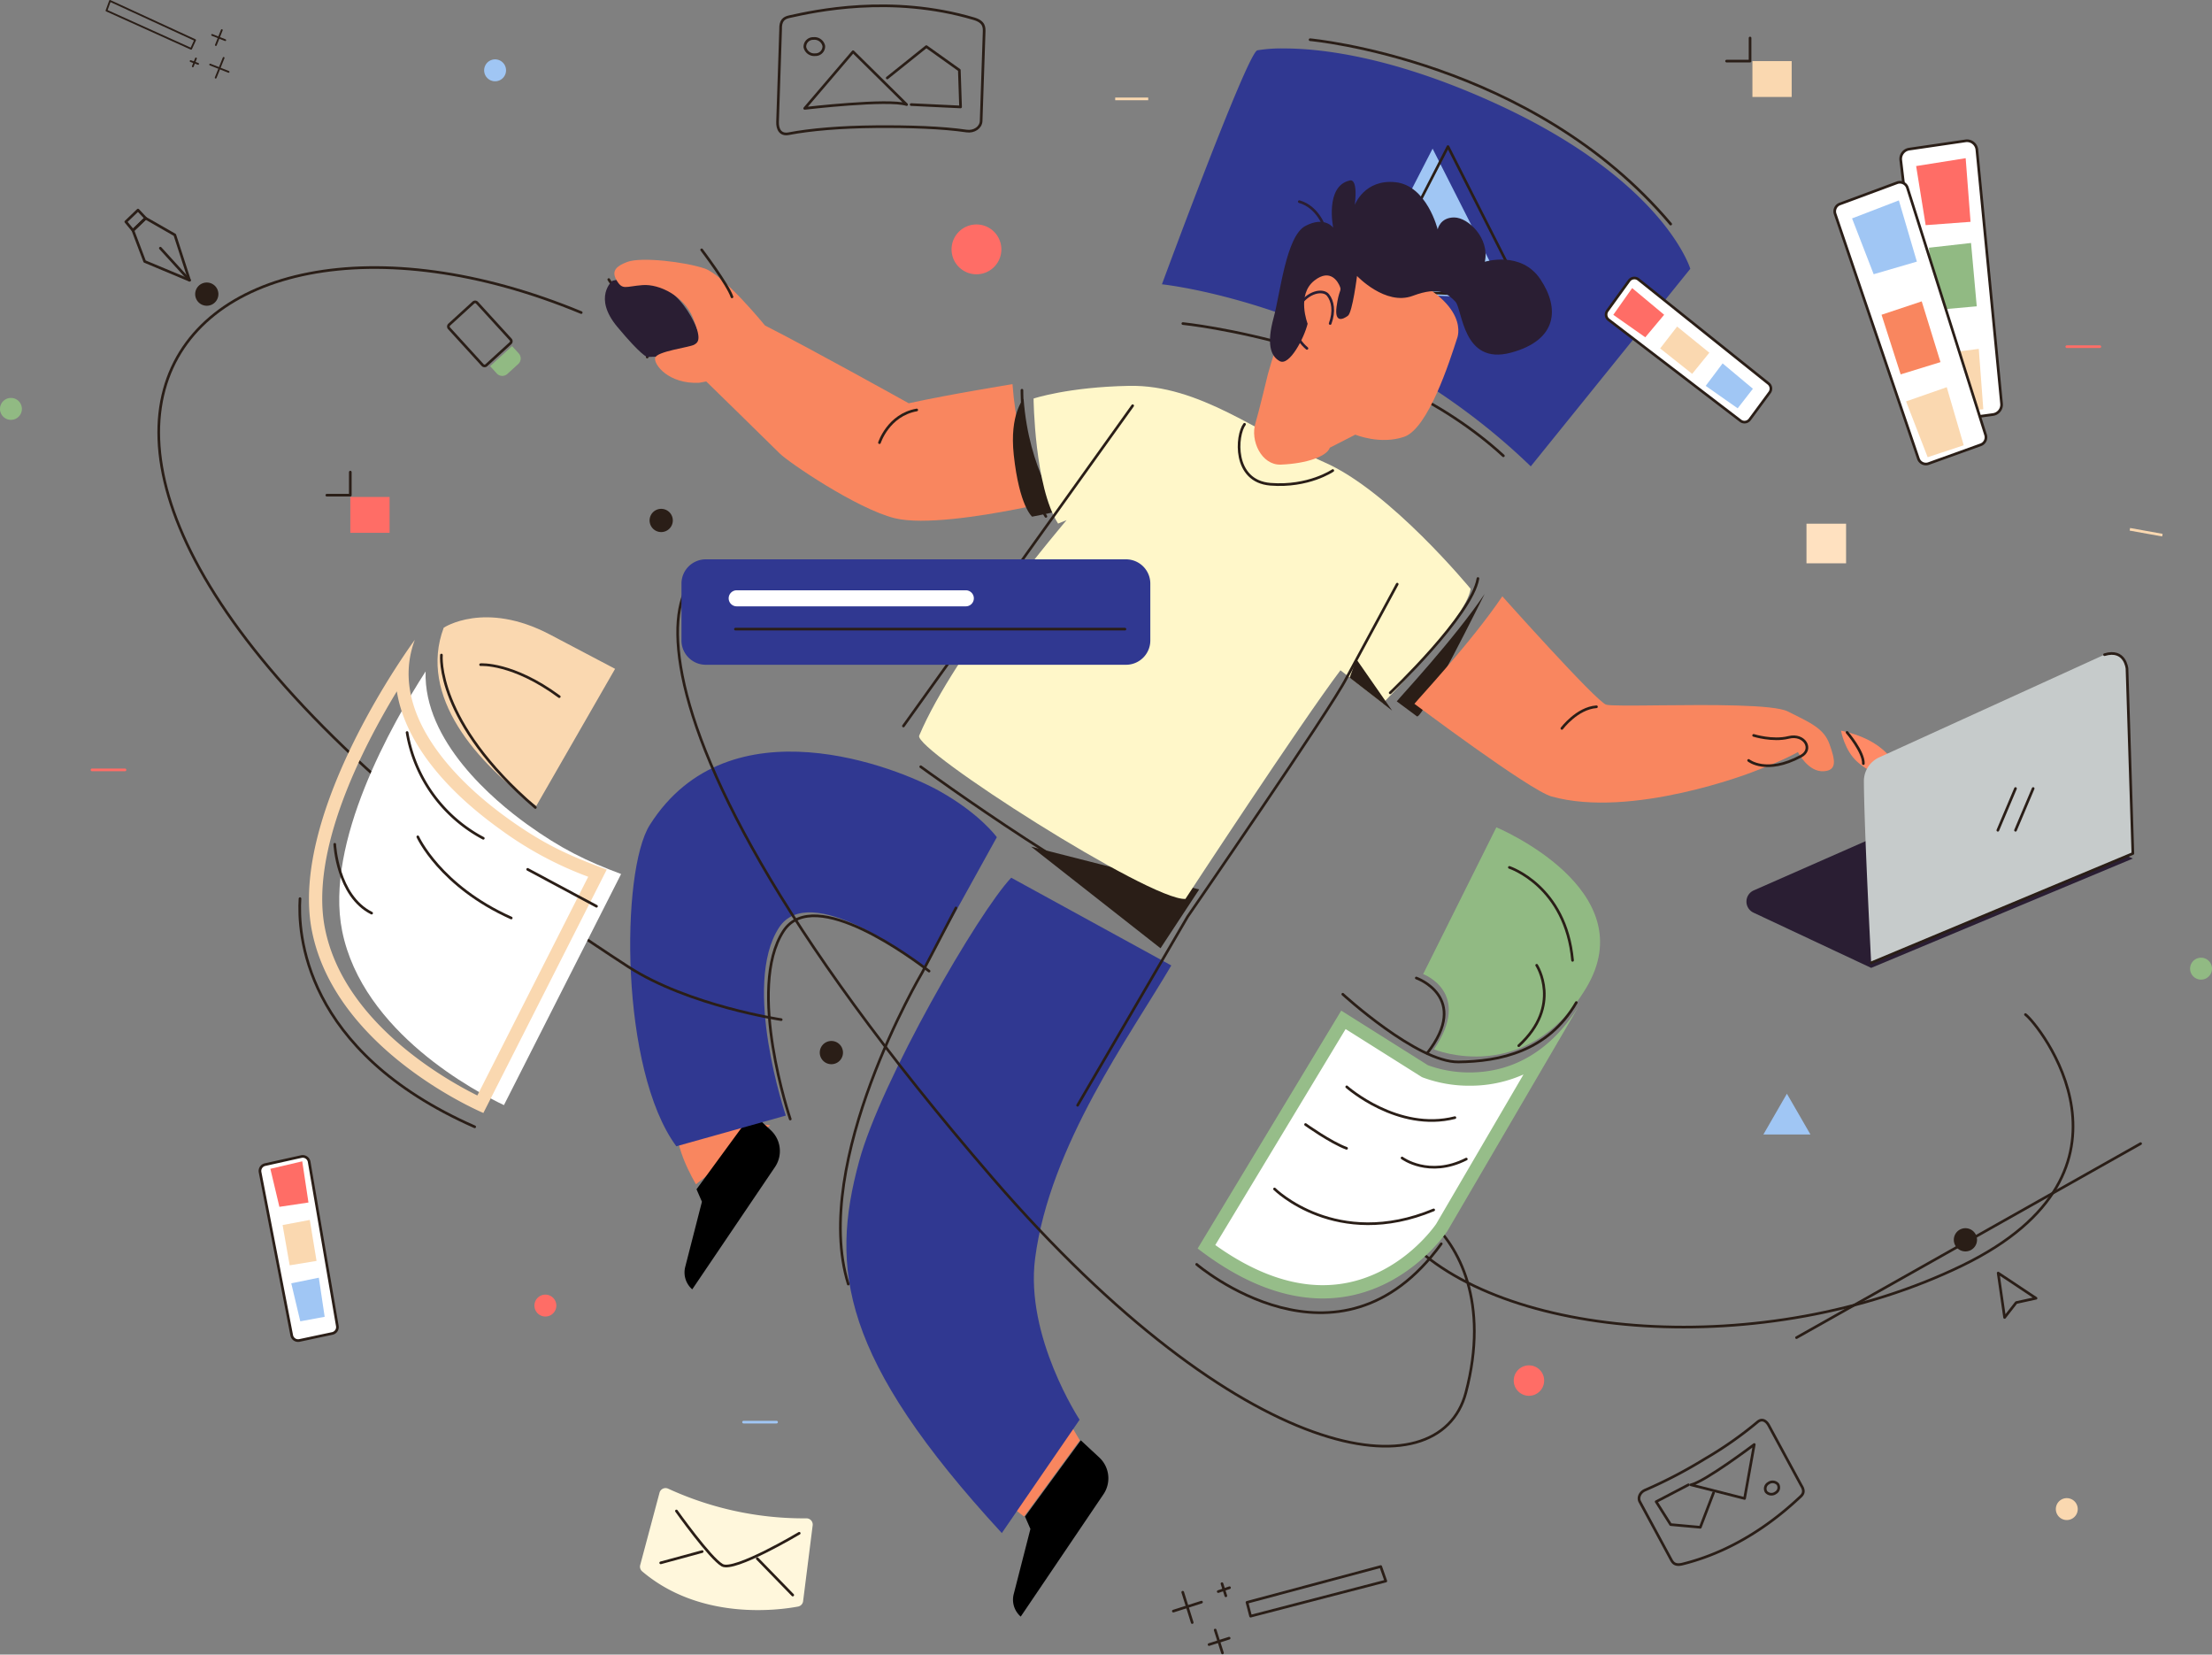<svg xmlns="http://www.w3.org/2000/svg" width="833.036" height="622.963" viewBox="0 0 833.036 622.963">
  <rect x="0" y="0" width="833.036" height="622.963" fill="#808080" stroke="none"/>
  <g id="Group_7" data-name="Group 7" transform="translate(0 0.336)">
    <path id="Path_1" data-name="Path 1" d="M775.558,271.52c-54.014-50.632-117.289-63.692-134.018-66.361,11.263-30.386,28.674-75.568,33.009-82.26a64.5,64.5,0,0,1,8.454-.482c12.29,0,38.585,2.556,76.63,19.677,54.938,24.721,69.646,52.535,72.534,59.337Z" transform="translate(-199.497 -101.177)" fill="#303891"/>
    <path id="Path_2" data-name="Path 2" d="M684.828,127.086c12.021,0,37.785,2.517,75.261,19.382,49.7,22.367,65.765,47.371,69.995,55.829L777.027,267.99c-31.93-29.073-66.344-45.132-90.145-53.582a251.245,251.245,0,0,0-38.98-10.554c12.447-33.452,25.993-67.888,30.54-76.5,1.477-.138,3.614-.27,6.387-.27m0-6.668a56,56,0,0,0-10.119.705c-3.906,1.3-35.906,88.095-35.906,88.095s75.96,7.749,138.9,68.544l60.081-74.386s-10.026-33.769-74.959-62.988c-38.05-17.123-64.572-19.97-78-19.97" transform="translate(-201.219 -102.511)" fill="#303891"/>
    <path id="Path_3" data-name="Path 3" d="M645.493,177.728s74.689,7.544,120.711,49.793" transform="translate(-200.035 -56.245)" fill="none" stroke="#2a1e17" stroke-linecap="round" stroke-linejoin="round" stroke-width="1"/>
    <path id="Path_4" data-name="Path 4" d="M684.18,197.223l27.864-54.179,28.638,56.5Z" transform="translate(-172.53 -87.417)" fill="#a0c6f4"/>
    <path id="Path_5" data-name="Path 5" d="M687.43,196.759l27.864-54.179,28.638,56.5Z" transform="translate(-169.984 -87.727)" fill="none" stroke="#2a1e17" stroke-linecap="round" stroke-linejoin="round" stroke-width="1"/>
    <path id="Path_6" data-name="Path 6" d="M671.74,118.444s83.745,7.545,135.8,69.41" transform="translate(-178.362 -103.828)" fill="none" stroke="#2a1e17" stroke-linecap="round" stroke-linejoin="round" stroke-width="1"/>
    <path id="Path_7" data-name="Path 7" d="M700.453,280.917c-4.6-3.381-7.615-5.65-7.615-5.65,1.274-1.7,21.427-23.169,33.1-40.469,0,0-23.6,47.5-25.48,46.119" transform="translate(-166.821 -11.536)" fill="#2a1e17"/>
    <path id="Path_8" data-name="Path 8" d="M526.12,168.592c2.244,3.741,3.243,2.244,9.726,1.745s15.711,4.239,18.952,12.22,2.244,9.226.5,10.224-14.214,2.492-14.712,4.986" transform="translate(-296.856 -63.677)" fill="none" stroke="#2a1e17" stroke-linecap="round" stroke-linejoin="round" stroke-width="1"/>
    <path id="Path_9" data-name="Path 9" d="M637.464,415.982l-5.81-9.819-20.61,34.352,5.41,4.163Z" transform="translate(-230.809 125.954)" fill="#f9865f"/>
    <path id="Path_10" data-name="Path 10" d="M547.7,371.306s-10.679-17.365-6.1-25.873l34.072,3.646Z" transform="translate(-285.589 74.239)" fill="#f9865f"/>
    <path id="Path_11" data-name="Path 11" d="M546.605,372.436l2.04,4.69-6.293,24.548A8.4,8.4,0,0,0,545,410.121l31.16-46.062a10.714,10.714,0,0,0-1.582-13.85l-6.964-6.468Z" transform="translate(-284.299 74.987)"/>
    <path id="Path_12" data-name="Path 12" d="M541.169,197.976c9.757-.232,22.122-.85,19.65-8.269s-11.746-25.967-32.767-20.4c0,0-7.42,6.182,1.854,17.311s11.263,11.36,11.263,11.36" transform="translate(-297.442 -63.914)" fill="#2a1e33"/>
    <path id="Path_13" data-name="Path 13" d="M587.873,402.7s-16.656-49.179-2.562-70.768c11.633-17.82,49.634,11.163,54.843,15.069l27.19-49.108s-6.277-8.8-21.689-17.418S566.579,246.058,536.66,293.26c-11.058,17.448-11.226,92.312,9.979,121Z" transform="translate(-291.937 16.98)" fill="#303891"/>
    <path id="Path_14" data-name="Path 14" d="M567.712,378.483s-16.656-49.179-2.562-70.768c11.633-17.82,49.635,11.163,54.843,15.069" transform="translate(-270.102 42.502)" fill="none" stroke="#2a1e17" stroke-linecap="round" stroke-linejoin="round" stroke-width="1"/>
    <path id="Path_15" data-name="Path 15" d="M636.932,285c-12.367,13.017-49.031,76.433-57.276,106.743-11.028,40.542-6.882,74.166,53.734,140l29.3-42.676s-20.6-31.283-16.754-60.771c5.563-42.661,35.921-84.023,51.283-110.26Z" transform="translate(-256.11 45.125)" fill="#303891"/>
    <path id="Path_16" data-name="Path 16" d="M614.883,288.305l48.741,38.252,14.564-22.146Z" transform="translate(-226.574 30.131)" fill="#2a1e17"/>
    <path id="Path_17" data-name="Path 17" d="M782.8,264.18q11.4,2.443,17.373,8.686c3.981,4.163,2.171,6.335.723,7.6s-7.059-.18-11.943-4.523S782.8,264.18,782.8,264.18" transform="translate(-89.474 10.571)" fill="#ff8a66"/>
    <path id="Path_18" data-name="Path 18" d="M692.838,275.268c1.275-1.7,21.429-23.169,33.1-40.469,0,0,35.267,39.514,39.09,40.789,1.422.473,10.068.36,20.805.25,18.145-.188,42.264-.37,47.6,2.3,8.5,4.249,13.6,6.373,15.721,12.323s2.961,9.834-2.126,10.2c-5.948.425-9.772-7.222-9.772-7.222s-4.86,2.936-17.42,7.647c0,0-45.192,17.544-75.4,9.061-8.249-2.317-51.6-34.874-51.6-34.874" transform="translate(-160.165 -10.622)" fill="#f9865f"/>
    <path id="Path_19" data-name="Path 19" d="M530.46,164.73c-3.878,1.477-6.235,3.242-3.989,6.982s3.241,2.246,9.724,1.745,15.711,4.239,18.953,12.22,2.244,9.227.5,10.224-14.214,2.494-14.714,4.988,5.053,9.854,16.524,9.354l2.742-.5s24.124,23.561,27.615,27.054,29.149,20.872,43.283,24.406c10.743,2.686,32.505-.779,45.584-3.331,6.352-1.239,10.656-2.262,10.656-2.262s-9.814-17.68-11.81-44.862c0,0-23.481,3.773-39.083,7.2,0,0-36.409-20.3-54.116-29.276,0,0-15.461-18.952-22.693-21.446s-23.94-4.489-29.176-2.494" transform="translate(-294.225 -66.451)" fill="#f9865f"/>
    <path id="Path_20" data-name="Path 20" d="M619.118,238.047c6.352-1.239,10.654-2.262,10.654-2.262s-11.871-14.966-13.867-42.148c0,0-5.366,5.785-3.7,21.179,2.1,19.348,6.91,23.231,6.91,23.231" transform="translate(-230.42 -43.853)" fill="#2a1e17"/>
    <path id="Path_21" data-name="Path 21" d="M631.208,193.727s.328,33.217,9.227,47.072l3.193-1.277s-41.937,49.061-55.5,81.118c-2.221,5.246,87.069,62.28,100.261,61.481,0,0,43.5-66.4,58.384-86.081l15.989,12.393s31.365-31.763,33.05-43.043c0,0-30.295-36.865-55.079-47.657s-46.932-29.284-73.554-28.782c-23.046.433-35.971,4.776-35.971,4.776" transform="translate(-241.966 -44.008)" fill="#fff7c9"/>
    <path id="Path_22" data-name="Path 22" d="M699.264,268.354l-15.991-12.392,2.547-6.942Z" transform="translate(-174.997 -1.156)" fill="#2a1e17"/>
    <path id="Path_23" data-name="Path 23" d="M738.039,193.392c-2.8,8.707-10.884,33.9-19.9,37.011s-18.41-.8-18.41-.8l-9.607,4.916c-1.072,3.218-8.654,5.985-18.445,6.362-7.25.278-11.663-9.029-9.517-15.771.984-3.094,4.665-18.348,4.665-18.348s7.775-28.612,14.927-34.521,13.875-11.761,32.967-4.044c29.233,11.818,23.324,25.192,23.324,25.192" transform="translate(-189.319 -66.289)" fill="#f9865f"/>
    <path id="Path_24" data-name="Path 24" d="M678.366,204.173c-1.284,5.348-6.845,16.043-10.481,14.117s-4.92-6.845-2.352-16.256,4.706-30.8,11.978-34.651,10.479.642,10.479.642-3.208-15.614,6.2-17.753c0,0,3.209-1.5,1.926,9.2,0,0,3.636-9.839,15.4-8.556s15.827,17.753,15.827,17.753.855-4.491,6.2-4.491,13.473,7.914,11.55,16.683c0,0,13.685-4.283,20.96,6.632s6.417,22.886-11.121,27.59c-18.34,4.921-18.181-16.469-20.962-19.25s-5.775-5.988-16.041-2.139-20.962-7.485-20.962-7.485-1.71,13.689-3.422,14.972-5.133,2.994-4.278-3.423,1.926-5.775,1.284-7.487-3.536-7.109-9.624-2.352c-6.845,5.348-2.567,16.256-2.567,16.256" transform="translate(-185.912 -82.643)" fill="#2a1e33"/>
    <path id="Path_25" data-name="Path 25" d="M676.424,192.515c-4.079-3.428-6.908-9.466-3.318-15.5s9.464-6.855,11.26-4.57,2.489,6.137.8,10.7" transform="translate(-184.229 -61.686)" fill="none" stroke="#2a1e33" stroke-linecap="round" stroke-linejoin="round" stroke-width="1"/>
    <path id="Path_26" data-name="Path 26" d="M616.1,440.749l2.04,4.69-6.293,24.548a8.4,8.4,0,0,0,2.649,8.447l31.16-46.062a10.714,10.714,0,0,0-1.582-13.85l-6.963-6.468Z" transform="translate(-230.087 129.883)"/>
    <path id="Path_27" data-name="Path 27" d="M682.281,164.816s-2.386-7.762-9.538-9.8" transform="translate(-183.434 -79.433)" fill="none" stroke="#2a1e33" stroke-linecap="round" stroke-linejoin="round" stroke-width="1"/>
    <line id="Line_5" data-name="Line 5" y1="120.586" x2="86.326" transform="translate(340.23 152.414)" fill="none" stroke="#2a1e17" stroke-linecap="round" stroke-linejoin="round" stroke-width="1"/>
    <path id="Path_28" data-name="Path 28" d="M661.469,199.261c-3.109,4.044-4.526,21.446,9.782,22.576s23.456-5.156,23.456-5.156" transform="translate(-192.788 -39.848)" fill="none" stroke="#2a1e17" stroke-linecap="round" stroke-linejoin="round" stroke-width="1"/>
    <path id="Path_29" data-name="Path 29" d="M546.015,165.9s9.868,13.06,11.418,17.713" transform="translate(-281.771 -72.17)" fill="none" stroke="#2a1e17" stroke-linecap="round" stroke-linejoin="round" stroke-width="1"/>
    <path id="Path_30" data-name="Path 30" d="M767.636,274.7s6.593,5.428,19.722-1.6c4.761-2.547,1.372-8.574-4.655-7.069s-13.183-.752-13.183-.752" transform="translate(-109.111 11.267)" fill="none" stroke="#2a1e17" stroke-linecap="round" stroke-linejoin="round" stroke-width="1"/>
    <path id="Path_31" data-name="Path 31" d="M784.158,264.632s6.327,7.379,6.153,11.763" transform="translate(-88.57 10.774)" fill="none" stroke="#2a1e17" stroke-linecap="round" stroke-linejoin="round" stroke-width="1"/>
    <path id="Path_32" data-name="Path 32" d="M728.323,267.408s5.718-7.62,13.028-8.142" transform="translate(-140.125 6.499)" fill="none" stroke="#2a1e17" stroke-linecap="round" stroke-linejoin="round" stroke-width="1"/>
    <path id="Path_33" data-name="Path 33" d="M583.668,208.637s3.339-10.4,14.037-12.312" transform="translate(-252.462 -42.314)" fill="none" stroke="#2a1e17" stroke-linecap="round" stroke-linejoin="round" stroke-width="1"/>
    <path id="Path_34" data-name="Path 34" d="M618.471,298.385,605.708,322.8s-42.078,71.21-27.8,117.215" transform="translate(-258.455 43.115)" fill="none" stroke="#2a1e17" stroke-linecap="round" stroke-linejoin="round" stroke-width="1"/>
    <path id="Path_35" data-name="Path 35" d="M623.418,425.9l41.4-70.972s54.264-78.7,59.816-89.808l19.15-35.428" transform="translate(-217.591 -10.093)" fill="none" stroke="#2a1e17" stroke-linecap="round" stroke-linejoin="round" stroke-width="1"/>
    <path id="Path_36" data-name="Path 36" d="M590.993,271.068s73.626,53.679,95.458,56.265" transform="translate(-244.25 17.276)" fill="none" stroke="#2a1e17" stroke-linecap="round" stroke-linejoin="round" stroke-width="1"/>
    <path id="Path_37" data-name="Path 37" d="M613.953,191.812s-.067,33.687,9.016,47.5" transform="translate(-229.088 -45.228)" fill="none" stroke="#2a1e17" stroke-linecap="round" stroke-linejoin="round" stroke-width="1"/>
    <path id="Path_38" data-name="Path 38" d="M724.5,231.6c-2.312,13.885-33.05,43.043-33.05,43.043" transform="translate(-167.908 -14.129)" fill="none" stroke="#2a1e17" stroke-linecap="round" stroke-linejoin="round" stroke-width="1"/>
    <path id="Path_39" data-name="Path 39" d="M579.833,334.45a4.372,4.372,0,1,1-4.373-4.373,4.373,4.373,0,0,1,4.373,4.373" transform="translate(-262.365 61.518)" fill="#2a1e17"/>
    <path id="Path_40" data-name="Path 40" d="M820.72,395.744,818.3,379.021l14.262,9.482L825.1,390.13Z" transform="translate(-65.791 99.95)" fill="none" stroke="#2a1e17" stroke-linecap="round" stroke-linejoin="round" stroke-width="1"/>
    <path id="Path_41" data-name="Path 41" d="M546.7,219.814c-27.027-23.848-71.689,35.619,91.74,224.9,94.276,109.187,168.35,118.979,178.385,80.993,18-68.151-47.012-85.379-22.821-58.685,35.176,38.813,135.232,47.014,209.791,10.793,73.568-35.739,28.348-91.242,23.779-94.48" transform="translate(-264.793 -1.689)" fill="none" stroke="#2a1e17" stroke-linecap="round" stroke-linejoin="round" stroke-width="1"/>
    <path id="Path_42" data-name="Path 42" d="M817.025,374.122a4.372,4.372,0,1,1-4.373-4.373,4.373,4.373,0,0,1,4.373,4.373" transform="translate(-72.477 92.333)" fill="#2a1e17"/>
    <line id="Line_6" data-name="Line 6" y1="73.041" x2="129.589" transform="translate(676.56 430.242)" fill="none" stroke="#2a1e17" stroke-linecap="round" stroke-linejoin="round" stroke-width="1"/>
    <path id="Path_43" data-name="Path 43" d="M543.751,221.687a4.372,4.372,0,1,1-4.373-4.373,4.373,4.373,0,0,1,4.373,4.373" transform="translate(-290.371 -26.07)" fill="#2a1e17"/>
    <path id="Path_44" data-name="Path 44" d="M617.628,169.548a9.379,9.379,0,1,1-9.379-9.379,9.379,9.379,0,0,1,9.379,9.379" transform="translate(-240.515 -75.993)" fill="#ff6d66"/>
    <path id="Path_45" data-name="Path 45" d="M504.055,122.884a4.124,4.124,0,1,0,4.123,4.123,4.122,4.122,0,0,0-4.123-4.123" transform="translate(-317.602 -100.866)" fill="#a0c6f4"/>
    <path id="Path_46" data-name="Path 46" d="M839.576,429.24a4.124,4.124,0,1,1-4.123-4.123,4.122,4.122,0,0,1,4.123,4.123" transform="translate(-57.102 138.598)" fill="#fad8b0"/>
    <path id="Path_47" data-name="Path 47" d="M808.409,342.243l-44.325-20.8a4.6,4.6,0,0,1,.1-8.377l82.463-36.284a4.6,4.6,0,0,1,3.668-.017l56.641,24.313Z" transform="translate(-103.726 21.832)" fill="#2a1e33"/>
    <path id="Path_48" data-name="Path 48" d="M787.966,294.178c.113,18.341,2.746,68.361,2.746,68.361l98.549-41.166-2.209-69.6a5.987,5.987,0,0,0-8.466-5.258L793.734,285.18a9.828,9.828,0,0,0-5.768,9" transform="translate(-86.029 -0.369)" fill="#c6cbcb"/>
    <path id="Path_49" data-name="Path 49" d="M789.613,362.5l98.549-41.166-2.209-69.606s-.657-7.6-8.466-5.256" transform="translate(-84.931 -0.326)" fill="none" stroke="#2a1e17" stroke-linecap="round" stroke-linejoin="round" stroke-width="1"/>
    <line id="Line_7" data-name="Line 7" y1="15.727" x2="6.653" transform="translate(752.381 296.537)" fill="none" stroke="#2a1e17" stroke-linecap="round" stroke-linejoin="round" stroke-width="1"/>
    <line id="Line_8" data-name="Line 8" y1="15.727" x2="6.653" transform="translate(759.035 296.537)" fill="none" stroke="#2a1e17" stroke-linecap="round" stroke-linejoin="round" stroke-width="1"/>
    <path id="Path_50" data-name="Path 50" d="M518.841,387.964a4.124,4.124,0,1,1-4.123-4.123,4.122,4.122,0,0,1,4.123,4.123" transform="translate(-309.327 103.253)" fill="#ff6d66"/>
    <path id="Path_51" data-name="Path 51" d="M729.62,400.859a5.729,5.729,0,1,1-5.728-5.728,5.729,5.729,0,0,1,5.728,5.728" transform="translate(-148.09 118.594)" fill="#ff6d66"/>
    <path id="Path_52" data-name="Path 52" d="M542.953,423.077a122.35,122.35,0,0,0,52.064,11.163,2.345,2.345,0,0,1,2.329,2.644l-3.6,28.551a2.349,2.349,0,0,1-1.9,2.019c-7.3,1.37-36.711,5.406-58.712-13.252a2.342,2.342,0,0,1-.732-2.389l7.27-27.219a2.347,2.347,0,0,1,3.279-1.517" transform="translate(-291.298 137.083)" fill="#fff7dc"/>
    <path id="Path_53" data-name="Path 53" d="M540.25,428.018s12.712,17.858,17.243,20.417,29-12.027,29-12.027" transform="translate(-285.507 140.533)" fill="none" stroke="#2a1e17" stroke-linecap="round" stroke-linejoin="round" stroke-width="1"/>
    <line id="Line_9" data-name="Line 9" x2="13.352" y2="13.725" transform="translate(285.19 586.478)" fill="none" stroke="#2a1e17" stroke-linecap="round" stroke-linejoin="round" stroke-width="1"/>
    <line id="Line_10" data-name="Line 10" x1="15.617" y2="4.246" transform="translate(248.82 583.833)" fill="none" stroke="#2a1e17" stroke-linecap="round" stroke-linejoin="round" stroke-width="1"/>
    <rect id="Rectangle_4" data-name="Rectangle 4" width="14.917" height="14.917" transform="translate(680.316 196.837)" fill="#ffe1c0"/>
    <path id="Path_54" data-name="Path 54" d="M779.757,341.086l4.434,7.68,4.433,7.679H770.89l4.433-7.679Z" transform="translate(-106.808 70.364)" fill="#a0c6f4"/>
    <path id="Path_55" data-name="Path 55" d="M561.155,154.5l1.155-34.864c-.122-3.254,1.2-4.291,3.209-4.735,9.472-2.1,38.26-8.512,69.573.744,4.046,1.2,3.918,3.338,3.853,5.265l-1.12,33.239c-.082,2.441-2.632,4.208-5.478,3.791-9.141-1.337-21.576-1.752-34.2-1.645-13.047.11-24.673,1.08-32.809,2.647C562.229,159.541,561.065,157.227,561.155,154.5Z" transform="translate(-268.328 -108.938)" fill="none" stroke="#2a1e17" stroke-linecap="round" stroke-linejoin="round" stroke-width="1"/>
    <path id="Path_56" data-name="Path 56" d="M567.473,142.488,585.7,121.152l20.175,19.912C598.916,138.8,567.473,142.488,567.473,142.488Z" transform="translate(-264.432 -102.021)" fill="none" stroke="#2a1e17" stroke-linecap="round" stroke-linejoin="round" stroke-width="1"/>
    <path id="Path_57" data-name="Path 57" d="M585.106,131.8,599.84,120l12.417,8.862.465,13.854-18.612-.89" transform="translate(-250.973 -102.787)" fill="none" stroke="#2a1e17" stroke-linecap="round" stroke-linejoin="round" stroke-width="1"/>
    <path id="Path_58" data-name="Path 58" d="M575.092,121.018a3.116,3.116,0,0,1-3.218,3.239,3.593,3.593,0,0,1-3.914-2.847,3.116,3.116,0,0,1,3.217-3.239A3.594,3.594,0,0,1,575.092,121.018Z" transform="translate(-264.845 -104.015)" fill="none" stroke="#2a1e17" stroke-linecap="round" stroke-linejoin="round" stroke-width="1"/>
    <path id="Path_59" data-name="Path 59" d="M792.108,409.513l12.227,22.576c1.287,2.022.83,3.173-.278,4.2-5.238,4.853-21.139,19.632-44.47,25.392-3.014.745-3.729-.664-4.4-1.912l-11.645-21.531c-.855-1.58.107-3.651,2.071-4.444a177.573,177.573,0,0,0,22.337-11.67A142.381,142.381,0,0,0,787.8,408.246C789.553,406.713,791.153,407.749,792.108,409.513Z" transform="translate(-125.978 126.846)" fill="none" stroke="#2a1e17" stroke-linecap="round" stroke-linejoin="round" stroke-width="1"/>
    <path id="Path_60" data-name="Path 60" d="M779.218,413l-3.646,20.327-20.217-5.148C760.616,427.033,779.218,413,779.218,413Z" transform="translate(-118.567 130.514)" fill="none" stroke="#2a1e17" stroke-linecap="round" stroke-linejoin="round" stroke-width="1"/>
    <path id="Path_61" data-name="Path 61" d="M769.668,425.132,764.692,438.1l-11.18-1.014-5.448-8.627,12.155-6.353" transform="translate(-124.357 136.588)" fill="none" stroke="#2a1e17" stroke-linecap="round" stroke-linejoin="round" stroke-width="1"/>
    <path id="Path_62" data-name="Path 62" d="M772.032,425.214a2.3,2.3,0,0,1,.84-3.254,2.645,2.645,0,0,1,3.544.353,2.3,2.3,0,0,1-.84,3.254A2.645,2.645,0,0,1,772.032,425.214Z" transform="translate(-106.888 136.152)" fill="none" stroke="#2a1e17" stroke-linecap="round" stroke-linejoin="round" stroke-width="1"/>
    <path id="Path_63" data-name="Path 63" d="M737.232,183.823,786.9,221.842a2.455,2.455,0,0,0,3.466-.492l7.5-10.166a2.45,2.45,0,0,0-.442-3.371L748.457,168.63a2.453,2.453,0,0,0-3.521.477l-8.2,11.33a2.456,2.456,0,0,0,.5,3.388" transform="translate(-131.421 -63.754)" fill="#fff"/>
    <path id="Path_64" data-name="Path 64" d="M737.232,183.823,786.9,221.842a2.455,2.455,0,0,0,3.466-.492l7.5-10.166a2.45,2.45,0,0,0-.442-3.371L748.457,168.63a2.453,2.453,0,0,0-3.521.477l-8.2,11.33A2.456,2.456,0,0,0,737.232,183.823Z" transform="translate(-131.421 -63.754)" fill="none" stroke="#2a1e17" stroke-linecap="round" stroke-linejoin="round" stroke-width="1"/>
    <path id="Path_65" data-name="Path 65" d="M739.053,180.544,751.1,189l7.107-8.482-12.048-10.049Z" transform="translate(-131.49 -62.345)" fill="#ff6d66"/>
    <path id="Path_66" data-name="Path 66" d="M749,186.853l12.061,9.569,6.465-7.954-12.141-9.851Z" transform="translate(-123.787 -56.006)" fill="#fad8b0"/>
    <path id="Path_67" data-name="Path 67" d="M758.667,194.892l12.047,8.452,5.736-7.372-11.41-9.549Z" transform="translate(-116.308 -49.943)" fill="#a0c6f4"/>
    <path id="Path_68" data-name="Path 68" d="M796.309,148.568l11.318,95.118a3.757,3.757,0,0,0,4.241,3.279l19.165-2.624a3.758,3.758,0,0,0,3.231-4.086l-9.291-95.595a3.758,3.758,0,0,0-4.283-3.354l-21.194,3.1a3.755,3.755,0,0,0-3.187,4.161" transform="translate(-80.482 -88.603)" fill="#fff"/>
    <path id="Path_69" data-name="Path 69" d="M796.309,148.568l11.318,95.118a3.757,3.757,0,0,0,4.241,3.279l19.165-2.624a3.758,3.758,0,0,0,3.231-4.086l-9.291-95.595a3.758,3.758,0,0,0-4.283-3.354l-21.194,3.1A3.755,3.755,0,0,0,796.309,148.568Z" transform="translate(-80.482 -88.603)" fill="none" stroke="#2a1e17" stroke-linecap="round" stroke-linejoin="round" stroke-width="1"/>
    <path id="Path_70" data-name="Path 70" d="M799.77,148.167l3.588,22.247,16.9-1.257L818.422,145.2Z" transform="translate(-78.155 -85.978)" fill="#ff6d66"/>
    <path id="Path_71" data-name="Path 71" d="M802.657,166.137l2.377,23.458,15.634-1.4-2.152-23.846Z" transform="translate(-76.229 -73.204)" fill="#91ba83"/>
    <path id="Path_72" data-name="Path 72" d="M804.261,185.34l3.588,22.247,14.219-1.575-1.705-22.721Z" transform="translate(-75.159 -52.273)" fill="#fad8b0"/>
    <path id="Path_73" data-name="Path 73" d="M781.54,162.569,812.885,254.7a2.987,2.987,0,0,0,3.841,1.849l19.632-7.067a2.988,2.988,0,0,0,1.837-3.714l-29.433-93.044a2.987,2.987,0,0,0-3.888-1.9L783.332,158.8a2.99,2.99,0,0,0-1.792,3.766" transform="translate(-90.423 -82.352)" fill="#fff"/>
    <path id="Path_74" data-name="Path 74" d="M781.54,162.569,812.885,254.7a2.987,2.987,0,0,0,3.841,1.849l19.632-7.067a2.988,2.988,0,0,0,1.837-3.714l-29.433-93.044a2.987,2.987,0,0,0-3.888-1.9L783.332,158.8A2.99,2.99,0,0,0,781.54,162.569Z" transform="translate(-90.423 -82.352)" fill="none" stroke="#2a1e17" stroke-linecap="round" stroke-linejoin="round" stroke-width="1"/>
    <path id="Path_75" data-name="Path 75" d="M785.295,161.514l8.135,21.015,16.269-4.745-6.778-23.051Z" transform="translate(-87.811 -79.619)" fill="#a0c6f4"/>
    <path id="Path_76" data-name="Path 76" d="M791.953,178.259l7.2,22.451,15-4.62-7.065-22.878Z" transform="translate(-83.369 -60.09)" fill="#f9865f"/>
    <path id="Path_77" data-name="Path 77" d="M797.494,196.728l8.135,21.015,13.58-4.5-6.392-21.869Z" transform="translate(-79.673 -45.934)" fill="#fad8b0"/>
    <path id="Path_78" data-name="Path 78" d="M706.773,267.295H548.492a9.143,9.143,0,0,1-9.142-9.142V236.743a9.144,9.144,0,0,1,9.142-9.142H706.773a9.143,9.143,0,0,1,9.142,9.142v21.409a9.142,9.142,0,0,1-9.142,9.142" transform="translate(-282.708 -17.345)" fill="#303891"/>
    <path id="Path_79" data-name="Path 79" d="M639.943,240.651H553.654a3.02,3.02,0,0,1,0-6.04h86.289a3.02,3.02,0,1,1,0,6.04" transform="translate(-276.215 -12.699)" fill="#fff"/>
    <line id="Line_11" data-name="Line 11" x2="146.691" transform="translate(276.954 236.534)" fill="none" stroke="#2a1e17" stroke-linecap="round" stroke-linejoin="round" stroke-width="1"/>
    <path id="Path_80" data-name="Path 80" d="M511.942,185.549l-2.5-2.736-8.27,7.552,2.5,2.736a2.828,2.828,0,0,0,4,.182l4.093-3.738a2.831,2.831,0,0,0,.18-4" transform="translate(-316.591 -52.834)" fill="#91ba83"/>
    <path id="Rectangle_5" data-name="Rectangle 5" d="M.979,0H13.3a.98.98,0,0,1,.98.98V19.741a.979.979,0,0,1-.979.979H.98a.98.98,0,0,1-.98-.98V.979A.979.979,0,0,1,.979,0Z" transform="matrix(0.738, -0.674, 0.674, 0.738, 168.459, 122.546)" fill="none" stroke="#2a1e17" stroke-linecap="round" stroke-linejoin="round" stroke-width="1"/>
    <rect id="Rectangle_6" data-name="Rectangle 6" width="14.789" height="13.504" transform="translate(131.928 186.77)" fill="#ff6d66"/>
    <path id="Path_81" data-name="Path 81" d="M479.949,209.53v8.689H471.1" transform="translate(-348.022 -32.117)" fill="none" stroke="#2a1e17" stroke-linecap="round" stroke-linejoin="round" stroke-width="1"/>
    <rect id="Rectangle_7" data-name="Rectangle 7" width="14.789" height="13.504" transform="translate(659.959 22.667)" fill="#fad8b0"/>
    <path id="Path_82" data-name="Path 82" d="M772.2,118.06v8.689h-8.846" transform="translate(-113.132 -104.084)" fill="none" stroke="#2a1e17" stroke-linecap="round" stroke-linejoin="round" stroke-width="1"/>
    <path id="Path_83" data-name="Path 83" d="M592.24,180.122C438.926,116.569,320.9,238.967,609.9,426.394c22.758,14.759,57.657,19.937,57.657,19.937" transform="translate(-373.354 -62.778)" fill="none" stroke="#2a1e17" stroke-linecap="round" stroke-linejoin="round" stroke-width="1"/>
    <path id="Path_84" data-name="Path 84" d="M450.11,177.653a4.372,4.372,0,1,1-4.373-4.373,4.373,4.373,0,0,1,4.373,4.373" transform="translate(-367.86 -67.247)" fill="#2a1e17"/>
    <path id="Path_85" data-name="Path 85" d="M427.3,163.348l4.785-4.593,11,6.293,5.528,17.058-16.883-7.067Z" transform="translate(-377.243 -76.936)" fill="none" stroke="#2a1e17" stroke-linecap="round" stroke-linejoin="round" stroke-width="1"/>
    <path id="Path_86" data-name="Path 86" d="M433.158,159.98l-4.785,4.593-2.679-3.253,4.593-4.4Z" transform="translate(-378.315 -78.162)" fill="none" stroke="#2a1e17" stroke-linecap="round" stroke-linejoin="round" stroke-width="1"/>
    <line id="Line_12" data-name="Line 12" x1="10.978" y1="12.061" transform="translate(60.392 93.107)" fill="none" stroke="#2a1e17" stroke-linecap="round" stroke-linejoin="round" stroke-width="1"/>
    <path id="Path_87" data-name="Path 87" d="M456.044,358.724l11.916,61.4a2.453,2.453,0,0,0,2.917,1.934l12.357-2.626a2.451,2.451,0,0,0,1.907-2.814L474.526,354.81a2.455,2.455,0,0,0-2.951-1.979l-13.654,3.032a2.449,2.449,0,0,0-1.877,2.861" transform="translate(-358.099 82.283)" fill="#fff"/>
    <path id="Path_88" data-name="Path 88" d="M456.044,358.724l11.916,61.4a2.453,2.453,0,0,0,2.917,1.934l12.357-2.626a2.451,2.451,0,0,0,1.907-2.814L474.526,354.81a2.455,2.455,0,0,0-2.951-1.979l-13.654,3.032A2.449,2.449,0,0,0,456.044,358.724Z" transform="translate(-358.099 82.283)" fill="none" stroke="#2a1e17" stroke-linecap="round" stroke-linejoin="round" stroke-width="1"/>
    <path id="Path_89" data-name="Path 89" d="M458.351,358.174l3.4,14.317,10.946-1.627-2.341-15.512Z" transform="translate(-356.53 81.549)" fill="#ff6d66"/>
    <path id="Path_90" data-name="Path 90" d="M461.112,369.687l2.669,15.164,10.116-1.659-2.542-15.427Z" transform="translate(-354.688 91.208)" fill="#fad8b0"/>
    <path id="Path_91" data-name="Path 91" d="M463.069,382.12l3.4,14.317,9.184-1.706-2.2-14.715Z" transform="translate(-353.382 100.709)" fill="#a0c6f4"/>
    <path id="Path_92" data-name="Path 92" d="M660.71,454.051l50.361-13.482,1.921,5.458-50.928,13.22Z" transform="translate(-191.092 148.906)" fill="none" stroke="#2a1e17" stroke-linecap="round" stroke-linejoin="round" stroke-width="1"/>
    <line id="Line_13" data-name="Line 13" x2="1.452" y2="4.573" transform="translate(460.197 595.914)" fill="none" stroke="#2a1e17" stroke-linecap="round" stroke-linejoin="round" stroke-width="1"/>
    <line id="Line_14" data-name="Line 14" y1="1.46" x2="4.249" transform="translate(458.786 597.435)" fill="none" stroke="#2a1e17" stroke-linecap="round" stroke-linejoin="round" stroke-width="1"/>
    <line id="Line_15" data-name="Line 15" x2="2.741" y2="8.626" transform="translate(457.64 613.374)" fill="none" stroke="#2a1e17" stroke-linecap="round" stroke-linejoin="round" stroke-width="1"/>
    <line id="Line_16" data-name="Line 16" y1="2.404" x2="7.567" transform="translate(455.328 616.439)" fill="none" stroke="#2a1e17" stroke-linecap="round" stroke-linejoin="round" stroke-width="1"/>
    <line id="Line_17" data-name="Line 17" x2="3.574" y2="11.423" transform="translate(445.414 599.139)" fill="none" stroke="#2a1e17" stroke-linecap="round" stroke-linejoin="round" stroke-width="1"/>
    <line id="Line_18" data-name="Line 18" y1="3.386" x2="10.604" transform="translate(441.876 602.867)" fill="none" stroke="#2a1e17" stroke-linecap="round" stroke-linejoin="round" stroke-width="1"/>
    <path id="Path_93" data-name="Path 93" d="M453.2,127.711l-31.87-14.385,1.32-3.649L454.7,124.439Z" transform="translate(-381.225 -109.677)" fill="none" stroke="#2a1e17" stroke-linecap="round" stroke-linejoin="round" stroke-width="0.671"/>
    <line id="Line_19" data-name="Line 19" y1="2.991" x2="1.187" transform="translate(72.612 21.667)" fill="none" stroke="#2a1e17" stroke-linecap="round" stroke-linejoin="round" stroke-width="0.671"/>
    <line id="Line_20" data-name="Line 20" x1="2.826" y1="1.047" transform="translate(71.789 22.666)" fill="none" stroke="#2a1e17" stroke-linecap="round" stroke-linejoin="round" stroke-width="0.671"/>
    <line id="Line_21" data-name="Line 21" y1="5.641" x2="2.241" transform="translate(81.296 10.99)" fill="none" stroke="#2a1e17" stroke-linecap="round" stroke-linejoin="round" stroke-width="0.671"/>
    <line id="Line_22" data-name="Line 22" x1="4.95" y1="1.965" transform="translate(79.88 12.818)" fill="none" stroke="#2a1e17" stroke-linecap="round" stroke-linejoin="round" stroke-width="0.671"/>
    <line id="Line_23" data-name="Line 23" y1="7.449" x2="2.996" transform="translate(81.225 21.46)" fill="none" stroke="#2a1e17" stroke-linecap="round" stroke-linejoin="round" stroke-width="0.671"/>
    <line id="Line_24" data-name="Line 24" x1="6.943" y1="2.746" transform="translate(79.147 23.978)" fill="none" stroke="#2a1e17" stroke-linecap="round" stroke-linejoin="round" stroke-width="0.671"/>
    <path id="Path_94" data-name="Path 94" d="M526.769,310.361c-22.464-16.173-44.533-41.306-34.852-67.122,0,0,15.491-10.328,40.015,2.581l24.526,12.908Z" transform="translate(-324.814 -7.246)" fill="#fad8b0"/>
    <path id="Path_95" data-name="Path 95" d="M530.6,411.9c-10.108-4.778-53.264-27.245-60.943-65.635-6.63-33.155,18.733-77.88,31.44-97.642-.815,26.224,25.518,48.418,38.225,57.565,12.87,9.264,22.336,13.8,35.4,18.7Z" transform="translate(-340.817 3.844)" fill="#fff"/>
    <path id="Path_96" data-name="Path 96" d="M500.164,261.058c2.756,17.43,16.058,35.5,38.7,51.8a135.47,135.47,0,0,0,33.37,18.021l-41.753,82.345c-12.722-6.33-50.361-27.774-57.368-62.808-5.825-29.126,13.922-67.756,27.054-89.355m6.767-19.385s-47.761,64.542-38.725,109.72,64.542,68.414,64.542,68.414l46.469-91.649c-14.52-5.325-23.955-9.659-37.433-19.363-22.464-16.173-44.533-41.306-34.852-67.122" transform="translate(-350.714 -1.111)" fill="#fad8b0"/>
    <path id="Path_97" data-name="Path 97" d="M483.447,264.171a55.383,55.383,0,0,0,28.7,39.817" transform="translate(-330.141 11.293)" fill="none" stroke="#2a1e17" stroke-linecap="round" stroke-linejoin="round" stroke-width="1"/>
    <line id="Line_25" data-name="Line 25" x2="25.927" y2="13.889" transform="translate(198.714 326.983)" fill="none" stroke="#2a1e17" stroke-linecap="round" stroke-linejoin="round" stroke-width="1"/>
    <path id="Path_98" data-name="Path 98" d="M485.668,286.389s8.334,18.52,35.186,30.556" transform="translate(-328.325 28.347)" fill="none" stroke="#2a1e17" stroke-linecap="round" stroke-linejoin="round" stroke-width="1"/>
    <path id="Path_99" data-name="Path 99" d="M472.893,288.055s.925,19.445,13.889,25.927" transform="translate(-346.828 29.48)" fill="none" stroke="#2a1e17" stroke-linecap="round" stroke-linejoin="round" stroke-width="1"/>
    <path id="Path_100" data-name="Path 100" d="M490.679,247.508s-2.4,24.971,35.374,57.395" transform="translate(-324.437 -1.221)" fill="none" stroke="#2a1e17" stroke-linecap="round" stroke-linejoin="round" stroke-width="1"/>
    <path id="Path_101" data-name="Path 101" d="M499,250.292s12.038-.925,29.631,12.038" transform="translate(-318.011 -0.377)" fill="none" stroke="#2a1e17" stroke-linecap="round" stroke-linejoin="round" stroke-width="1"/>
    <path id="Path_102" data-name="Path 102" d="M465.087,298.111c-.773,12.383.773,57.275,65.789,85.912" transform="translate(-352.109 39.888)" fill="none" stroke="#2a1e17" stroke-linecap="round" stroke-linejoin="round" stroke-width="1"/>
    <path id="Path_103" data-name="Path 103" d="M725.108,283.13,697.531,338.4s18.7,6.883,4.083,28.326c0,0,34.571,14.335,57.192-22.9s-33.7-60.692-33.7-60.692" transform="translate(-161.578 28.015)" fill="#91ba83"/>
    <path id="Path_104" data-name="Path 104" d="M693.742,425.425c-13.955,0-28.683-5.7-43.8-16.944l51.59-85.461,30.683,19.322.2.082a47.469,47.469,0,0,0,16.756,2.9h0a46.243,46.243,0,0,0,27.064-8.554l-37.711,64.513c-.087.127-16.323,24.136-44.77,24.138Z" transform="translate(-196.23 60.584)" fill="#fff"/>
    <path id="Path_105" data-name="Path 105" d="M703.673,328.818l28.347,17.851.359.227.392.162a50.167,50.167,0,0,0,17.713,3.094,49.2,49.2,0,0,0,20.18-4.233l-32.9,56.291c-1.075,1.565-16.353,23.038-42.693,23.038-12.85,0-26.452-5.081-40.482-15.112Zm88.2-9.281C779.1,340.576,762.5,345.15,750.483,345.15a45.151,45.151,0,0,1-15.8-2.712l-32.662-20.567-54.069,89.568c18.106,13.957,33.9,18.81,47.112,18.81,30.208,0,46.929-25.375,46.929-25.375Z" transform="translate(-196.917 58.287)" fill="#96bd89"/>
    <path id="Path_106" data-name="Path 106" d="M697.531,316.283s20.569,7.262,4.083,28.326" transform="translate(-164.152 51.602)" fill="none" stroke="#2a1e17" stroke-linecap="round" stroke-linejoin="round" stroke-width="1"/>
    <path id="Path_107" data-name="Path 107" d="M680,319.785s28.017,25.663,43.528,25.49,33.7-3.866,44.425-22.368" transform="translate(-174.312 54.214)" fill="none" stroke="#2a1e17" stroke-linecap="round" stroke-linejoin="round" stroke-width="1"/>
    <path id="Path_108" data-name="Path 108" d="M682.066,339.7s19.23,17.078,40.736,11.591" transform="translate(-174.89 69.166)" fill="none" stroke="#2a1e17" stroke-linecap="round" stroke-linejoin="round" stroke-width="1"/>
    <path id="Path_109" data-name="Path 109" d="M694.182,355.007s10.089,7.562,24.193.41" transform="translate(-166.166 80.639)" fill="none" stroke="#2a1e17" stroke-linecap="round" stroke-linejoin="round" stroke-width="1"/>
    <path id="Path_110" data-name="Path 110" d="M666.341,361.319s23.281,23.153,59.929,7.88" transform="translate(-186.355 85.995)" fill="none" stroke="#2a1e17" stroke-linecap="round" stroke-linejoin="round" stroke-width="1"/>
    <path id="Path_111" data-name="Path 111" d="M673.94,347.773s9.5,6.792,15.449,8.959" transform="translate(-182.273 75.273)" fill="none" stroke="#2a1e17" stroke-linecap="round" stroke-linejoin="round" stroke-width="1"/>
    <path id="Path_112" data-name="Path 112" d="M716.914,292.753s21.255,6.952,23.8,35" transform="translate(-148.49 33.486)" fill="none" stroke="#2a1e17" stroke-linecap="round" stroke-linejoin="round" stroke-width="1"/>
    <path id="Path_113" data-name="Path 113" d="M726.024,313.543s9.786,15.142-6.753,30.286" transform="translate(-147.312 49.545)" fill="none" stroke="#2a1e17" stroke-linecap="round" stroke-linejoin="round" stroke-width="1"/>
    <path id="Path_114" data-name="Path 114" d="M649.137,380.3s53.371,45.71,92.106-7.74" transform="translate(-198.47 95.401)" fill="none" stroke="#2a1e17" stroke-linecap="round" stroke-linejoin="round" stroke-width="1"/>
    <line id="Line_26" data-name="Line 26" x2="12.442" transform="translate(34.638 289.529)" fill="none" stroke="#ff6d66" stroke-linecap="round" stroke-linejoin="round" stroke-width="1"/>
    <line id="Line_27" data-name="Line 27" x2="12.442" transform="translate(778.352 130.184)" fill="none" stroke="#ff6d66" stroke-linecap="round" stroke-linejoin="round" stroke-width="1"/>
    <line id="Line_28" data-name="Line 28" x2="12.442" transform="translate(419.98 36.896)" fill="none" stroke="#fad8b0" stroke-width="1"/>
    <line id="Line_29" data-name="Line 29" x2="12.247" y2="2.201" transform="translate(802.106 198.945)" fill="none" stroke="#fad8b0" stroke-width="1"/>
    <line id="Line_30" data-name="Line 30" x2="12.442" transform="translate(280.014 535.097)" fill="none" stroke="#a0c6f4" stroke-linecap="round" stroke-linejoin="round" stroke-width="1"/>
    <path id="Path_115" data-name="Path 115" d="M869.905,316.565a4.124,4.124,0,1,1-4.123-4.123,4.122,4.122,0,0,1,4.123,4.123" transform="translate(-36.869 47.801)" fill="#91ba83"/>
    <path id="Path_116" data-name="Path 116" d="M405.521,197.939a4.124,4.124,0,1,1-4.123-4.121,4.122,4.122,0,0,1,4.123,4.121" transform="translate(-397.274 -44.328)" fill="#91ba83"/>
  </g>
</svg>

